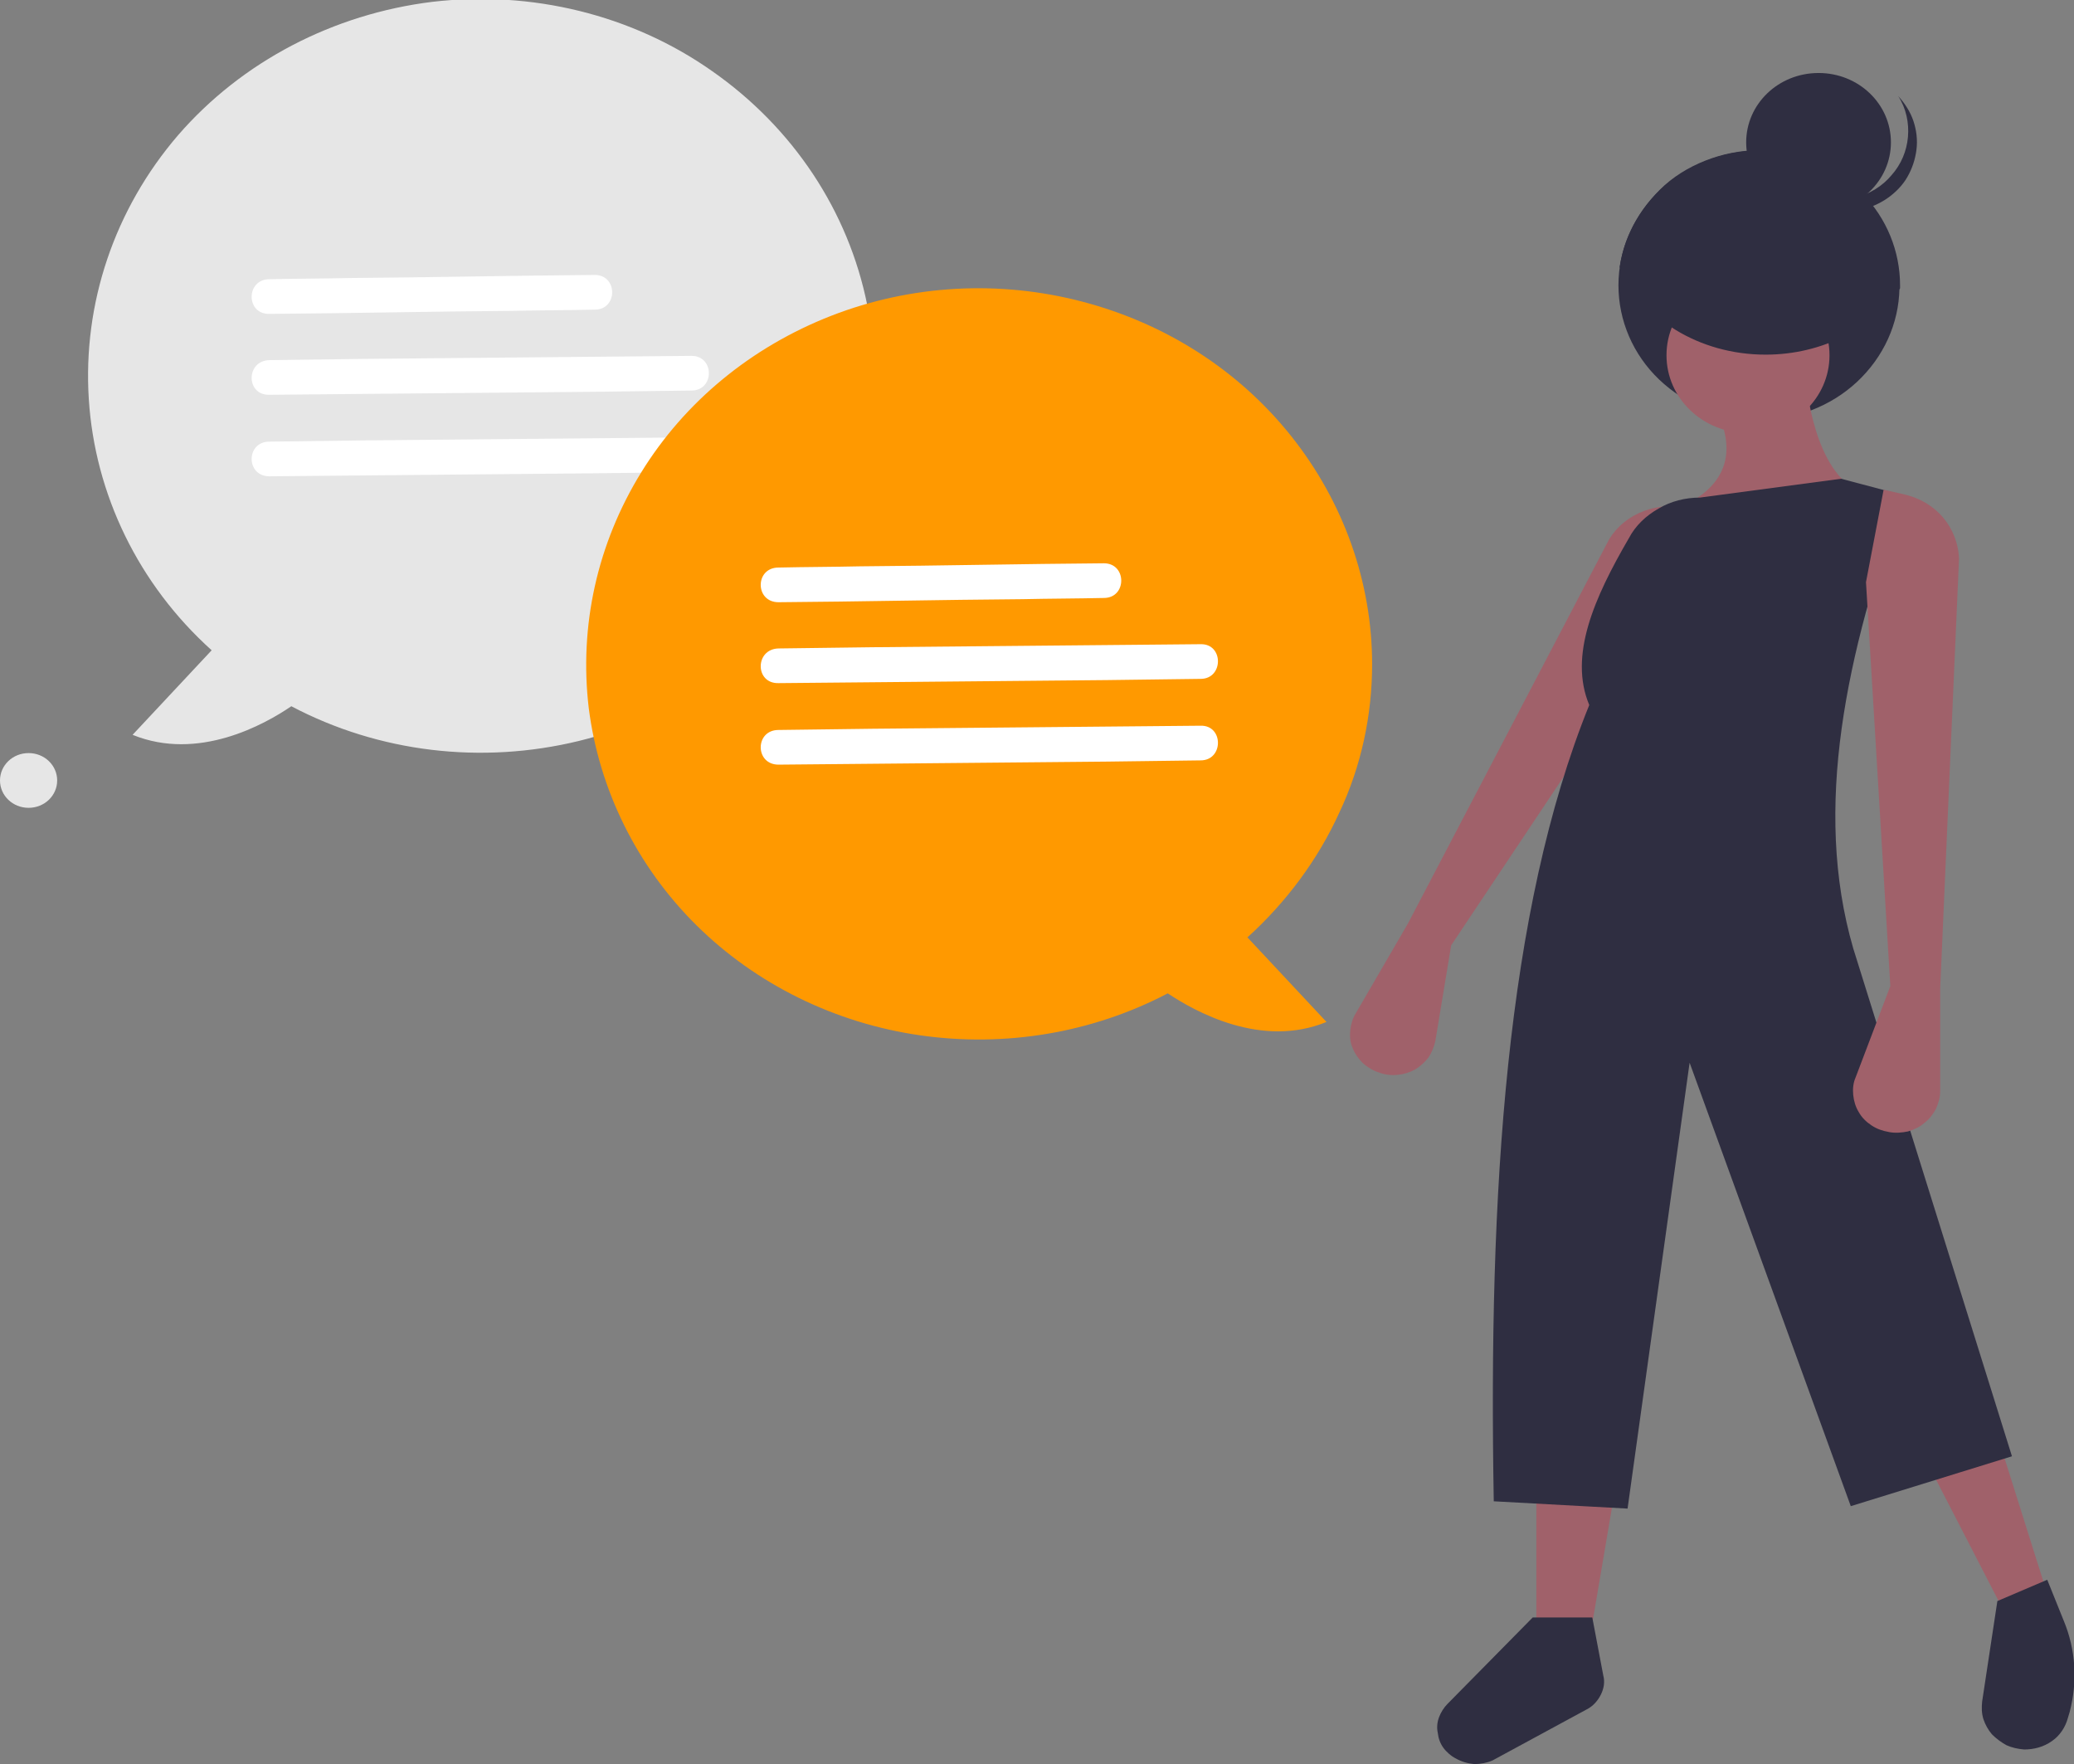 <?xml version="1.0" encoding="UTF-8"?> <!-- Generator: Adobe Illustrator 25.0.0, SVG Export Plug-In . SVG Version: 6.00 Build 0) --> <svg xmlns="http://www.w3.org/2000/svg" xmlns:xlink="http://www.w3.org/1999/xlink" version="1.1" id="Calque_1" x="0px" y="0px" viewBox="0 0 341 290" style="enable-background:new 0 0 341 290;" xml:space="preserve"><rect x="0" y="0" width="341" height="290" fill="#808080" stroke="none"/> <style type="text/css"> .st0{clip-path:url(#SVGID_2_);} .st1{fill:#E6E6E6;} .st2{fill:#FFFFFF;} .st3{fill:#A0616A;} .st4{fill:#2F2E41;} .st5{fill:#FF9900;} </style> <g> <defs> <rect id="SVGID_1_" y="0" width="341" height="290"></rect> </defs> <clipPath id="SVGID_2_"> <use xlink:href="#SVGID_1_" style="overflow:visible;"></use> </clipPath> <g class="st0"> <path class="st1" d="M34.8,106.9l-13,13.9c10.8,4.4,21.7-1.7,26.1-4.7c14.4,7.6,31.3,9.6,47.3,5.7c15.9-3.9,29.7-13.5,38.5-26.8 c8.8-13.3,12-29.3,8.9-44.8c-3.1-15.5-12.2-29.2-25.5-38.5C103.9,2.4,87.4-1.6,71.1,0.3c-16.3,2-31.3,9.8-41.8,21.9 C18.8,34.4,13.6,49.9,14.6,65.6C15.6,81.3,22.8,96.1,34.8,106.9L34.8,106.9z"></path> <path class="st2" d="M44.3,51.6c13.4-0.1,26.7-0.4,40.1-0.5c4.5-0.1,8.9-0.1,13.4-0.2c3.8,0,3.8-5.7,0-5.7 c-13.4,0.1-26.7,0.4-40.1,0.5c-4.5,0.1-8.9,0.1-13.4,0.2C40.4,45.9,40.4,51.7,44.3,51.6z"></path> <path class="st2" d="M44.3,64.9l54-0.5l15.4-0.2c3.8,0,3.8-5.7,0-5.7l-54,0.5l-15.4,0.2C40.4,59.3,40.4,65,44.3,64.9z"></path> <path class="st2" d="M44.3,78.3l54-0.5l15.4-0.2c3.8,0,3.8-5.7,0-5.7l-54,0.5l-15.4,0.2C40.4,72.6,40.4,78.3,44.3,78.3z"></path> <path class="st1" d="M4.7,132.8c2.6,0,4.7-2,4.7-4.5c0-2.5-2.1-4.5-4.7-4.5c-2.6,0-4.7,2-4.7,4.5C0,130.8,2.1,132.8,4.7,132.8z"></path> <path class="st3" d="M238.6,155.4l-2.6,15.7c-0.2,1-0.6,1.9-1.1,2.7c-0.6,0.8-1.4,1.5-2.2,2c-0.9,0.5-1.9,0.8-2.9,0.9 c-1,0.1-2.1,0-3.1-0.4c-1-0.3-1.9-0.9-2.6-1.5c-0.7-0.7-1.3-1.5-1.7-2.5c-0.4-0.9-0.5-1.9-0.4-2.9c0.1-1,0.4-2,0.9-2.8l8.6-14.8 l33.1-63.2c1.3-2.1,3.3-3.7,5.7-4.6c2.4-0.9,5-1,7.5-0.4l3.5,1l-5.2,14.6L238.6,155.4z"></path> <path class="st3" d="M330,265.9l7.7-0.4l-8.6-27.3l-12.2,2.3L330,265.9z"></path> <path class="st3" d="M252.5,271h8.6l4.5-26.5h-13V271z"></path> <path class="st4" d="M266.1,46.9c0,5.8,2.4,11.4,6.7,15.5c4.3,4.1,10.1,6.5,16.2,6.6c6.1,0.1,12-2.2,16.3-6.2 c4.4-4.1,6.9-9.6,7-15.4c0-0.2,0-0.3,0-0.5c0-2.9-0.6-5.8-1.8-8.5c-1.2-2.7-2.9-5.1-5-7.2c-2.1-2.1-4.7-3.7-7.5-4.8 c-2.8-1.1-5.8-1.7-8.8-1.7c-3,0-6,0.6-8.8,1.7c-2.8,1.1-5.4,2.7-7.5,4.8c-2.1,2.1-3.8,4.5-5,7.2C266.7,41.1,266.1,44,266.1,46.9z"></path> <path class="st4" d="M299,34.8c6.6,0,11.9-5.1,11.9-11.4c0-6.3-5.3-11.4-11.9-11.4c-6.6,0-11.9,5.1-11.9,11.4 C287.1,29.7,292.4,34.8,299,34.8z"></path> <path class="st4" d="M297.8,32.2c2.3,0.8,4.8,0.9,7.2,0.3c2.4-0.6,4.5-1.9,6-3.7c1.6-1.8,2.5-4,2.7-6.3c0.2-2.3-0.3-4.7-1.6-6.7 c1.1,1.2,2,2.6,2.5,4.1c0.5,1.5,0.7,3.1,0.5,4.7s-0.7,3.1-1.5,4.5c-0.8,1.4-2,2.6-3.3,3.5c-1.3,0.9-2.9,1.6-4.5,1.9 c-1.6,0.3-3.3,0.3-5,0c-1.6-0.3-3.2-1-4.5-1.9c-1.4-0.9-2.5-2.1-3.3-3.5C294.3,30.5,296,31.5,297.8,32.2z"></path> <path class="st3" d="M287.4,71.2c7.4,0,13.4-5.7,13.4-12.8s-6-12.8-13.4-12.8c-7.4,0-13.4,5.7-13.4,12.8S280,71.2,287.4,71.2z"></path> <path class="st3" d="M297,63c0,0,1.2,14.8,9,17.9l-30.2,26.5l-9.8-4.3l6.9-18.7c0,0,15.9-3.1,9.4-16.8L297,63z"></path> <path class="st4" d="M245.6,246.8l22,1.2l10.2-73.3l26.5,72.9l26.5-8.2l-26.1-83.5c-6.7-23.1-1.1-48.5,8.2-74.5l-10.2-2.7 l-23.2,3.1c-2.4,0-4.8,0.6-6.8,1.8c-2.1,1.2-3.8,2.8-4.9,4.9c-5.7,9.8-9.9,19.3-6.5,27.4C247.6,149.7,244.7,196,245.6,246.8z"></path> <path class="st3" d="M310.8,162.1l-5.7,15c-0.4,0.9-0.5,1.9-0.4,2.9c0.1,1,0.4,2,0.9,2.8c0.5,0.9,1.2,1.6,2.1,2.2 c0.9,0.6,1.8,0.9,2.9,1.1c1,0.2,2.1,0.1,3.1-0.1c1-0.3,1.9-0.7,2.7-1.4c0.8-0.6,1.4-1.4,1.9-2.3c0.4-0.9,0.7-1.9,0.7-2.9v-16.9 l3.1-70.7c-0.1-2.4-1-4.8-2.6-6.7c-1.6-1.9-3.8-3.2-6.3-3.8l-3.5-0.8l-2.9,15.2L310.8,162.1z"></path> <path class="st4" d="M332.8,287.6c1.6,0,3.2-0.4,4.6-1.4c1.3-0.9,2.2-2.3,2.6-3.8l0.3-1c1.3-5,1-10.2-1-15l-2.7-6.7l-8.2,3.5 l-2.5,16.5c-0.1,1-0.1,1.9,0.2,2.9c0.3,0.9,0.8,1.8,1.4,2.5c0.7,0.7,1.5,1.3,2.4,1.8C330.8,287.3,331.7,287.5,332.8,287.6z"></path> <path class="st4" d="M239.4,289.1c0.9,0.5,1.9,0.8,3,0.9c1,0,2.1-0.2,3-0.6l15.5-8.4c1-0.5,1.8-1.4,2.3-2.4c0.5-1,0.7-2.1,0.4-3.2 l-1.8-9.5h-9.8l-14,14.2c-0.6,0.6-1.1,1.4-1.4,2.2c-0.3,0.8-0.4,1.7-0.2,2.6c0.1,0.9,0.4,1.7,0.9,2.4S238.6,288.7,239.4,289.1z"></path> <path class="st4" d="M266.3,43.9c3.6,8.4,13,14.4,24,14.4c9.4,0,17.6-4.4,22.1-10.9c0-0.2,0-0.3,0-0.5c0-5.6-2.2-11-6.2-15.1 c-4-4.1-9.5-6.6-15.3-7c-5.8-0.4-11.6,1.4-16.2,4.9C270.1,33.3,267.1,38.4,266.3,43.9L266.3,43.9z"></path> <path class="st5" d="M225.6,109.2c0-13.5-4.7-26.7-13.3-37.5c-8.6-10.8-20.6-18.5-34.3-22.1c-13.7-3.6-28.2-2.8-41.3,2.3 c-13.1,5.1-24.1,14.1-31.3,25.8c-7.2,11.7-10.2,25.2-8.6,38.7c1.7,13.4,7.9,26,17.7,35.7c9.8,9.7,22.8,16.1,36.8,18.1 c14,2,28.3-0.4,40.7-6.9c4.5,3,15.4,9.1,26.1,4.7l-13-13.9c6.4-5.8,11.6-12.8,15.1-20.5C223.8,126,225.6,117.6,225.6,109.2z"></path> <path class="st2" d="M128,99c13.4-0.1,26.7-0.4,40.1-0.5c4.5-0.1,8.9-0.1,13.4-0.2c3.8,0,3.8-5.7,0-5.7 c-13.4,0.1-26.7,0.4-40.1,0.5c-4.5,0.1-8.9,0.1-13.4,0.2C124.1,93.3,124.1,99,128,99z"></path> <path class="st2" d="M128,112.3l54-0.5l15.4-0.2c3.8,0,3.8-5.8,0-5.7l-54,0.5l-15.4,0.2C124.1,106.7,124.1,112.4,128,112.3 L128,112.3z"></path> <path class="st2" d="M128,125.7l54-0.5l15.4-0.2c3.8,0,3.8-5.8,0-5.7l-54,0.5l-15.4,0.2C124.1,120,124.1,125.7,128,125.7z"></path> </g> </g> </svg> 